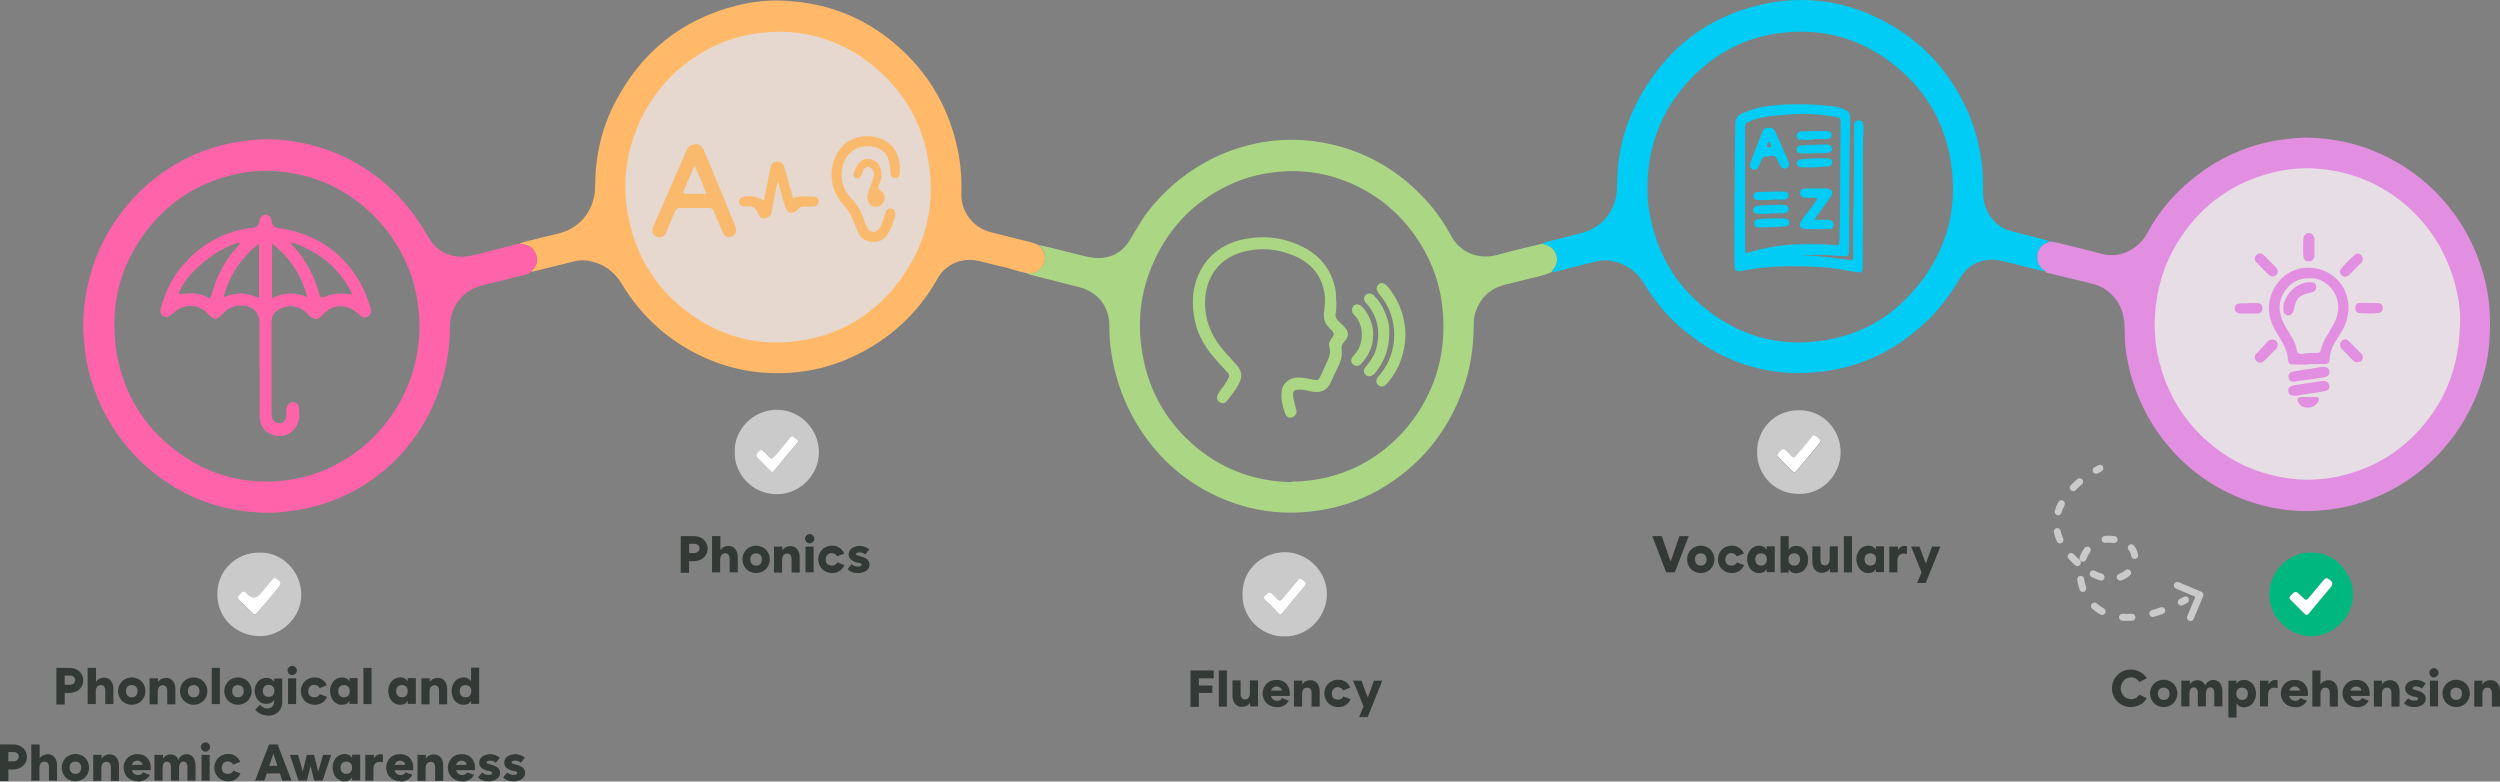 <svg viewBox="0 0 1077.9 336.97" xmlns="http://www.w3.org/2000/svg" id="Capa_2">
  <rect x="0" y="0" width="1077.9" height="336.97" fill="#808080" stroke="none"/>
  <defs>
    <style>
      .cls-1, .cls-2 {
        fill: #cacaca;
      }

      .cls-3 {
        fill: #e38fe1;
      }

      .cls-4 {
        fill: #ff64aa;
      }

      .cls-5 {
        fill: #00b87f;
      }

      .cls-6 {
        fill: #fff;
      }

      .cls-7 {
        fill: #5cccf5;
      }

      .cls-8 {
        fill: #faba6d;
      }

      .cls-2 {
        fill-rule: evenodd;
      }

      .cls-9 {
        fill: #ffb968;
      }

      .cls-10 {
        fill: #abd785;
      }

      .cls-11 {
        fill: #00ccf5;
      }

      .cls-12 {
        fill: #333935;
      }

      .cls-13 {
        fill: #fff4fd;
      }

      .cls-13, .cls-14 {
        isolation: isolate;
        opacity: .8;
      }

      .cls-14 {
        fill: #ffede2;
      }
    </style>
  </defs>
  <g data-name="Capa_1" id="Capa_1-2">
    <g>
      <circle r="70.5" cy="138.48" cx="994.05" class="cls-13"></circle>
      <g>
        <circle r="76.9" cy="80.47" cx="335.8" class="cls-14"></circle>
        <path d="M442.9,117.77c-3.7-.5-7.2-2.1-10.8-2.8-3.3-.7-6.4-1.6-9.7-2.4-5.2-1.2-10.1-.4-14.4,3-1.7,1.3-2.9,3-3.9,4.8-8.6,15.1-20.8,26.2-36.6,33.5-8.8,4.1-18.1,6.4-27.9,6.9-14.1.8-27.5-2.1-40-8.6-13.2-6.9-23.7-16.8-31.4-29.6-3.7-6.1-8.9-9.5-15.9-10.3-2-.2-4,.2-5.9.7-5.8,1.4-11.6,2.9-17.4,4.3.3-.4.5-.8.9-1.2,1.9-2.1,2.1-4.5,1-6.9-1.3-2.9-3.8-3.9-6.9-4,1.3-.9,2.8-1,4.2-1.4,4.2-1.1,8.4-2.1,12.6-3.1,10.5-2.5,15.8-11.6,15.8-20.2,0-12.8,2.7-25,8.6-36.3,11.2-21.6,28.5-35.6,52.1-41.7,7.1-1.8,14.4-2.6,21.8-2.1,17.7,1,33.4,7.1,46.9,18.6,14.9,12.7,23.9,28.8,27.4,48,1,5.6,1.3,11.2,1.1,16.9,0,3.7,1.1,7,3.3,10,2.4,3.3,5.7,5.3,9.6,6.3,5.5,1.4,11,2.8,16.4,4.1,1.5.4,2.9.8,4.2,1.5.4.4.7.9,1.1,1.3,2.1,2.5,1.9,6.1-.2,8.6-1.7,1.9-3.7,2.3-6,2.2v-.1ZM336.9,13.67c-3.8.1-6.4.2-9,.5-9.9,1.2-19.1,4.4-27.5,9.9-10.6,6.9-18.6,16-24.1,27.4-6.2,13-8.1,26.7-5.6,40.8,2.9,16.4,10.8,30.2,23.8,40.7,15.5,12.5,33.3,17.1,52.9,13.5,15.6-2.9,28.6-10.7,38.6-23.1,12.9-16,17.7-34.3,14.2-54.5-2.8-16.5-10.9-30-23.9-40.6-11.9-9.7-25.5-14.4-39.5-14.6h.1Z" class="cls-9"></path>
        <path d="M442.9,117.77c2.3.1,4.4-.3,6-2.2,2.1-2.4,2.3-6.1.2-8.6-.4-.4-.7-.9-1.1-1.3,5.9,1.2,11.8,2.9,17.7,4.3,2.8.7,5.6,1.4,8.6,1.3,5.5-.3,9.7-2.8,12.6-7.4,2.6-4.2,5-8.7,8-12.6,6.6-8.5,14.6-15.5,23.9-20.8,8-4.6,16.6-7.6,25.7-9.2,11.6-1.9,23-1.1,34.3,2.2,14.2,4.2,26.1,12,36,22.8,4.3,4.7,7.9,9.9,10.9,15.5,3.6,6.7,11.4,10.4,19.6,8.2,6.5-1.8,13.1-3.3,19.6-4.9.7.2,1.5.3,2.2.6,4,1.5,5.5,6.3,3.1,9.9-.4.5-.8,1-1.2,1.6h0c-.1.1-.3.2-.4.3-3.5,1.6-7.3,2.1-11,3.1-2.8.8-5.7,1.4-8.5,2.1-7,1.8-11.4,6.2-13.3,13.2-.4,1.7-.4,3.3-.4,5-.1,9.3-1.5,18.4-4.7,27.2-6.8,18.7-18.8,33.2-36.1,43.1-8.5,4.8-17.6,7.8-27.3,9.1-15.9,2.2-31-.4-45.3-7.6-14.7-7.5-25.9-18.8-33.8-33.3-4.8-8.9-7.8-18.4-9.2-28.3-.5-3.5-.7-7.1-.7-10.7,0-8.3-5.1-14.6-13.1-16.6-6.7-1.7-13.4-3.4-20.1-5.1-.8-.2-1.6-.3-2.3-.8l.1-.1ZM556.8,207.67c3.8,0,7.5-.4,11.2-1,13.3-2.3,24.7-8.3,34.3-17.7,6.3-6.2,11.2-13.4,14.7-21.5,4.8-11.2,6.2-22.9,4.9-34.9-1-9.6-4.1-18.7-9.2-27-6.4-10.5-14.9-18.7-25.8-24.4-11.5-6-23.7-8.4-36.7-7-6.2.7-12.2,2.1-17.8,4.5-16,6.8-27.7,18.2-34.9,34.1-5.9,13-7.4,26.6-4.8,40.5,2.9,16,10.7,29.3,23.2,39.7,11.9,9.8,25.6,14.6,40.9,14.9v-.2Z" class="cls-10"></path>
        <path d="M669,117.27c.4-.5.9-1,1.2-1.6,2.4-3.6.9-8.4-3.1-9.9-.7-.3-1.4-.4-2.2-.6.7-.7,1.7-.7,2.5-1,4.8-1.2,9.7-2.4,14.5-3.7,7.9-2.2,12.9-7.3,14.8-15.3.6-2.6.5-5.3.6-8,.3-11.2,2.9-22,8-32,11.6-23,29.8-37.9,55.1-43.4,19.1-4.1,37.4-1,54.4,8.7,14.3,8.2,25,19.8,32.2,34.6,4,8,6.4,16.6,7.5,25.5.5,4.1.4,8.1.5,12.2,0,5.2,1.7,9.8,5.7,13.4,1.9,1.7,4,2.9,6.5,3.5,5.1,1.3,10.1,2.6,15.2,3.9.4.1.8.2,1.1.5-.3.2-.5.4-.8.5-5,1.5-5.9,9-1.5,11.7.3.2.6.6.9.8-5.3-1-10.5-2.6-15.7-3.8-2.6-.6-5.1-1.4-7.8-1.3-5.9.2-10.4,2.8-13.4,7.8-4.2,7.1-9.1,13.8-15.2,19.4-11.9,11.1-25.8,18.3-41.9,20.7-23.2,3.5-44-2.5-62.1-17.5-6.9-5.7-12.5-12.4-17.1-20-3.6-6.1-9-9.4-16-10.1-1.9-.2-3.8.2-5.7.7-5.2,1.3-10.3,2.6-15.5,3.9-.9.2-1.8.5-2.7.4h0ZM710.4,80.67c-.2,3.5.1,7,.7,10.5,3,17.4,11.1,31.8,25.1,42.6,16.3,12.6,34.7,16.6,54.9,12.1,13.4-3,24.7-9.9,33.7-20.2,14-15.9,19.5-34.5,16.4-55.3-2.4-16.4-10-30.2-22.8-41-15-12.7-32.4-17.7-51.8-15-13.2,1.8-24.8,7.5-34.6,16.6-14.4,13.4-21.5,30.1-21.7,49.8l.1-.1Z" class="cls-11"></path>
        <path d="M223.9,105.17c3,0,5.6,1.1,6.9,4,1.1,2.5.9,4.8-1,6.9-.3.4-.6.8-.9,1.2-1.5,1.2-3.4,1.4-5.1,1.8-5.4,1.4-10.8,2.7-16.2,4.1-8,2-13.5,9-13.6,17.3,0,6.2-.6,12.3-2,18.3-2.5,11.4-7.2,21.8-14.2,31.1-7.1,9.5-15.9,17-26.4,22.4-7.8,4-16.1,6.7-24.8,7.9-4.3.6-8.6,1.1-12.9.9-17.6-.6-33.4-6.1-47.2-17.1-10.1-8-17.8-17.9-23.2-29.6-3.2-7.1-5.5-14.4-6.5-22.2-.6-4.5-1-9.1-.9-13.7.6-16.8,5.7-32.2,15.7-45.8,8-10.9,18.2-19.4,30.5-25.2,6.9-3.2,14.1-5.4,21.7-6.5,4.5-.6,9.1-1.1,13.7-.9,16.6.8,31.6,6,44.9,16.1,9.2,7,16.4,15.8,22.1,25.8,4.1,7.3,11.3,10.1,19.4,8.1,6.7-1.6,13.4-3.4,20.1-5.1l-.1.2ZM49.4,141.07c0,3.8.2,7.9,1,12,3.2,16.8,11.5,30.6,25.1,41,13.6,10.5,29.1,14.9,46.3,13.2,7.5-.8,14.5-2.7,21.2-6,12-5.8,21.4-14.5,28.3-26,6.4-10.6,9.4-22.1,9.6-34.4,0-3.7-.4-7.3-.9-10.9-1.1-7.6-3.5-14.7-7.2-21.4-4.4-8.1-10.2-15-17.4-20.7-10.7-8.6-23-13.1-36.7-14.1-5.2-.4-10.5,0-15.6,1-18,3.6-32.2,13.1-42.5,28.3-7.6,11.3-11.5,23.9-11.3,38h.1Z" class="cls-4"></path>
        <path d="M882.1,117.17c-.3-.3-.6-.6-.9-.8-4.4-2.7-3.5-10.3,1.5-11.7.3,0,.6-.3.8-.5,1.7,0,3.3.4,4.9.8,5.8,1.5,11.6,2.8,17.4,4.4,8.9,2.5,16.7-2.6,20.1-9,4.6-8.7,10.9-16.1,18.4-22.4,4.3-3.6,8.9-6.8,13.8-9.4,8-4.2,16.5-7.1,25.5-8.3,4.1-.5,8.2-1.1,12.4-.9,10.7.4,21.1,2.6,30.9,7.2,9.7,4.5,18.2,10.6,25.5,18.6,10,10.9,16.4,23.7,19.6,38.2,1.7,8,1.9,16,1.3,24.1-.6,8.9-3,17.5-6.7,25.7-4.5,9.9-10.6,18.6-18.6,26-10.4,9.7-22.6,16.1-36.4,19.3-4,.9-8,1.4-12.1,1.7-10.9.8-21.4-.9-31.5-4.6-8.4-3.1-16.1-7.5-23-13.2-9.7-8.1-17.1-17.9-22.2-29.4-3.2-7.2-5.3-14.7-6.3-22.5-.4-3.3-.4-6.6-.5-10-.2-6.7-2.9-12.2-8.7-16-1.6-1-3.3-1.6-5.1-2.1-6.7-1.6-13.4-3.3-20.1-4.9v-.3ZM1060.7,137.37c.1-3-.6-8.4-1.9-13.8-3.6-14-10.7-25.9-21.7-35.3-10.8-9.2-23.3-14.3-37.4-15.5-6.7-.6-13.5,0-20.1,1.7-16.5,4.2-29.6,13.3-39.1,27.5-6.1,9-9.8,19-11,29.9-.9,8-.6,16,1.4,23.8,3.5,13.8,10.4,25.6,21.3,35,11.1,9.6,24,14.8,38.5,16,5.5.4,11,0,16.4-1,15.6-3.2,28.5-10.9,38.5-23.2,10-12.3,15-26.5,15.1-44.9v-.2Z" class="cls-3"></path>
        <path d="M554,274.37c-8.1.4-18.3-6.1-18.3-18.1s9.9-18.2,18.3-18.2c9.2,0,18.1,7.7,18.1,18.1,0,9.8-8.3,18.5-18.2,18.2h.1ZM563.1,251.67c-.4-1.1-1.3-1.6-2.1-2.1s-1.1.3-1.6.8c-.4.4-.8.9-1.1,1.3-1.8,2.2-3.6,4.3-5.4,6.5-.8.9-1.4,1-2.2.1-.8-.8-1.7-1.6-2.5-2.5-.6-.6-1.1-.7-1.7,0-.3.4-.7.7-1.1,1-.7.6-.7,1.1,0,1.8,2,1.9,3.9,3.9,5.8,5.8.6.6,1,.7,1.6,0,3.2-3.9,6.5-7.8,9.7-11.7.3-.3.4-.7.6-1h0Z" class="cls-1"></path>
        <path d="M316.8,194.77c-.4-9,7.6-18.2,18.3-18.1,10.3.1,18.1,8.8,18,18.5-.1,9.3-7.9,18-18.3,17.9-10.6,0-18.5-9.1-18-18.4v.1ZM332.8,197.77c-1.2-.7-1.9-1.7-2.8-2.6-1.7-1.7-1.8-1.7-3.4.2-.6.7-.8,1.2,0,1.9,2,1.9,3.9,3.9,5.8,5.8.5.5,1,.5,1.4,0,.9-1.1,1.8-2.2,2.7-3.3,2.4-2.9,4.8-5.8,7.2-8.6.6-.7.7-1.3-.1-1.8-.3-.2-.6-.4-.8-.6-.9-1-1.5-1-2.3.2-.8,1.2-1.7,2.2-2.7,3.3-1.7,1.8-3,4-4.9,5.5h-.1Z" class="cls-1"></path>
        <path d="M757.6,194.77c-.2-8.2,6.3-18,18.2-17.9,10.6,0,17.9,8.8,17.8,18.3-.1,9-7.2,17.8-17.8,17.8-12,0-18.5-9.8-18.2-18.2ZM784.9,190.17c0-.1-.1-.4-.3-.5-.8-.6-1.5-1.5-2.4-1.7s-1.1,1-1.7,1.5c-.6.6-1.1,1.3-1.6,1.9-1.6,1.8-3.2,3.6-4.7,5.5-.6.8-1.2.7-1.8,0-.8-.9-1.6-1.7-2.5-2.5-.3-.3-.7-.7-1.1-.5-1,.5-1.8,1.3-2.3,2.2-.4.8.4,1.4.9,1.9,1.5,1.5,3,3.1,4.6,4.6s1.7,1.6,3.1,0c3.1-3.7,6.1-7.4,9.2-11.1.3-.3.6-.6.6-1.1v-.2Z" class="cls-1"></path>
        <path d="M112.1,238.27c9.4-.3,17.9,8.1,17.8,18.3,0,9.6-8.6,17.9-18.2,17.7-9.4-.2-18-7.2-18-18.2,0-10.2,8.3-18,18.3-17.8h.1ZM121,251.77c0-1.4-1.2-1.6-1.9-2.2-.7-.6-1.2-.1-1.7.4-1.8,2.1-3.5,4.2-5.3,6.3-2.4,2.8-2.5,2.8-5.1.3-1.8-1.7-2.1-1.7-3.8,0-.8.9-.8,1.5,0,2.3,1.9,1.8,3.8,3.7,5.7,5.6.6.7,1.1.8,1.8,0,3.1-3.8,6.3-7.5,9.5-11.2.4-.4.6-1,.8-1.4v-.1Z" class="cls-1"></path>
        <path d="M996.5,238.27c9.2-.5,18.1,8,18,18.1,0,10-8.8,18.1-18.2,17.9-9.6-.1-18-8.4-17.9-18.3.1-9.4,8.2-18,18-17.7h.1ZM1005.6,251.57c-.1-1-1-1.5-1.8-2-.9-.6-1.4,0-1.9.5-2.1,2.5-4.2,4.9-6.2,7.4-1.3,1.6-1.4,1.6-2.9.1-.7-.6-1.3-1.3-2-1.9-.6-.6-1.3-.7-2,0-.4.4-.8.8-1.2,1.2-.6.6-.6,1.1,0,1.7l6,6c.7.7,1.2.7,1.8,0,3.2-3.8,6.4-7.6,9.6-11.5.3-.4.6-.8.6-1.5Z" class="cls-5"></path>
        <path d="M668.6,117.57c.1-.1.3-.2.4-.3,0,.2-.2.3-.4.3Z" class="cls-7"></path>
        <path d="M563.1,251.67c-.2.3-.3.7-.6,1-3.2,3.9-6.5,7.8-9.7,11.7-.6.7-1,.7-1.6,0-1.9-2-3.8-3.9-5.8-5.8-.7-.7-.7-1.2,0-1.8.4-.3.7-.7,1.1-1,.6-.6,1.1-.5,1.7,0,.8.8,1.7,1.6,2.5,2.5s1.5.8,2.2-.1c1.8-2.2,3.6-4.4,5.4-6.5.4-.4.7-.9,1.1-1.3.4-.4.7-1.3,1.6-.8.8.5,1.7,1,2.1,2.1h0Z" class="cls-6"></path>
        <path d="M332.8,197.77c2-1.6,3.3-3.7,4.9-5.5,1-1,1.9-2.1,2.7-3.3.8-1.2,1.5-1.1,2.3-.2.2.2.5.4.8.6.8.5.8,1.1.1,1.8-2.4,2.8-4.8,5.7-7.2,8.6-.9,1.1-1.8,2.2-2.7,3.3-.5.6-.9.6-1.4,0-1.9-1.9-3.9-3.9-5.8-5.8-.7-.7-.5-1.2,0-1.9,1.6-1.8,1.7-1.9,3.4-.2.9.9,1.6,1.9,2.8,2.6h.1Z" class="cls-6"></path>
        <path d="M784.9,190.17c0,.5-.4.8-.6,1.1-3.1,3.7-6.1,7.4-9.2,11.1-1.4,1.7-1.5,1.6-3.1,0-1.5-1.5-3.1-3-4.6-4.6-.5-.5-1.3-1-.9-1.9.5-1,1.3-1.8,2.3-2.2.4-.2.8.2,1.1.5.8.8,1.7,1.6,2.5,2.5.6.7,1.2.8,1.8,0,1.5-1.8,3.1-3.6,4.7-5.5.5-.6,1-1.3,1.6-1.9.6-.5.9-1.8,1.7-1.5.9.2,1.6,1.1,2.4,1.7.2.1.2.4.3.5v.2Z" class="cls-6"></path>
        <path d="M121,251.77c-.2.4-.5,1-.8,1.4-3.1,3.8-6.3,7.5-9.5,11.2-.7.8-1.1.7-1.8,0-1.9-1.9-3.7-3.8-5.7-5.6-.8-.8-.9-1.4,0-2.3,1.7-1.8,2-1.8,3.8,0q2.6,2.6,5.1-.3c1.8-2.1,3.5-4.2,5.3-6.3.4-.5,1-1,1.7-.4s1.9.9,1.9,2.2v.1Z" class="cls-6"></path>
        <path d="M1005.6,251.57c0,.7-.3,1.1-.6,1.5-3.2,3.8-6.4,7.6-9.6,11.5-.6.8-1.2.7-1.8,0l-6-6c-.6-.6-.6-1.1,0-1.7.4-.4.8-.8,1.2-1.2.7-.6,1.3-.6,2,0,.6.6,1.3,1.3,2,1.9,1.5,1.4,1.6,1.4,2.9-.1,2.1-2.5,4.2-5,6.2-7.4.5-.6,1-1.1,1.9-.5.8.5,1.7,1,1.8,2Z" class="cls-6"></path>
        <path d="M299.5,62.07c2.2,0,3.4,1.1,4.1,2.9,2.3,5.5,4.6,11.1,6.9,16.6,1.9,4.6,3.8,9.2,5.7,13.9.3.8.6,1.5.9,2.3.7,2,.1,3.5-1.5,4.2-1.7.7-3.2.1-4-1.8-1.2-2.6-2.3-5.4-3.4-8,0-.2-.2-.5-.2-.7-.4-1.3-1.1-1.8-2.6-1.8h-11.7c-1.5,0-2.3.5-2.8,1.9-1.2,2.9-2.4,5.7-3.6,8.5-.4,1.1-1.1,1.9-2.2,2.2-1.1.3-2.1,0-3-.8-.9-1-1.1-2.1-.7-3.2.5-1.4,1.2-2.8,1.8-4.1,4.1-9.5,8.3-18.9,12.4-28.4.8-1.9,1.8-3.6,4.1-3.5l-.2-.2ZM304.5,83.57c-1.5-4.2-3.1-7.9-5-12.2-1.7,4-3.2,7.4-4.7,10.8-.4,1,0,1.4,1,1.4h8.7Z" class="cls-8"></path>
        <path d="M373.5,58.67c8.3,0,13.8,4.7,14.5,12.8v3.2c-.1,1.3-1,2.1-2.1,2.1s-2-.8-2-2.1c0-1.5-.2-3-.5-4.5-.8-4.4-3.7-6.7-8.2-7-10.8-.9-14.2,10.2-11.4,17.3.7,1.8,1.6,3.5,3,4.8,2.8,2.7,4.5,5.9,5.7,9.5.4,1.1.8,2.2,1.3,3.2,1.3,2.6,3.8,2.7,5.5.3,1.1-1.6,1.5-3.5,2.1-5.3.2-.6.3-1.3.6-1.9.5-.9,1.3-1.4,2.3-1.2,1,.2,1.5,1,1.7,2,.2.9-.2,1.8-.5,2.7-.7,2.8-1.9,5.3-3.7,7.6-2.5,3.3-9.4,2.6-11.3-.9-.9-1.8-1.6-3.6-2.3-5.5-1.1-2.9-2.6-5.5-4.8-7.8-6.6-7.1-6.4-18.6,0-25.1,3.1-3.1,6.9-4.1,9.9-4.1l.2-.1Z" class="cls-8"></path>
        <path d="M342,85.47c2.8-1.3,5.8-.7,8.8-.7,1.4,0,2.2.9,2.2,2,0,1.2-.8,2.2-2.2,2.3-1.4.1-2.8,0-4.2,0-1.1,0-1.8.2-2.5,1.2-2,2.4-4.7,1.9-5.6-1.2-.9-2.8-1.6-5.6-2.4-8.4-.2-.7-.4-1.4-.7-2.5-1,2.9-1.1,5.5-1.7,8.1-.4,1.7-.7,3.4-1,5.1-.2,1.6-1.2,2.3-2.6,2.7-1.2.3-2.7-.3-3.2-1.9-.9-2.7-2.6-3.6-5.3-3.1h-1c-1.2-.3-2.1-1.2-1.9-2.3.1-1.1.9-1.7,2-2,2.7-.6,6.2,0,8.7,1.8.6-3.2,1.2-6.2,1.8-9.3.3-1.7.6-3.4,1-5.1s1.5-2.5,2.9-2.5c1.5,0,2.6.8,3.1,2.4,1.2,4.2,2.3,8.3,3.5,12.5,0,.3,0,.7.5.9h-.2Z" class="cls-8"></path>
        <path d="M380.1,75.37c0,1.5-.4,2.8-1,4.1-.5,1.2-.6,2.1.7,2.9,1.4.8,1.9,2.3,1.5,3.9-.5,1.8-2.1,3-3.9,2.9-1.7,0-3.2-1.6-3.4-3.4-.2-1.1.2-2.1.5-3.2.7-2.1,1.5-4.2,2.2-6.4.4-1,.2-2-.4-2.9-1-1.7-3-1.7-4,0-.4.8-.7,1.7-1.1,2.5s-1,1.4-2,1.1c-1-.4-1.5-1.1-1.1-2.2.3-.9.6-1.9,1.1-2.8,1.2-2.4,3.3-3.6,5.4-3.3,2.9.4,4.5,1.8,5.2,4.6.2.6.2,1.3.2,2l.1.2Z" class="cls-8"></path>
        <path d="M576.2,130.27c0,1.6,0,3.3-.3,4.9-.3,1.3.2,2.3,1,3.1.9.9,1.8,1.7,2.7,2.6,2,2.1,2.1,4.1.2,6.2-1.2,1.3-1.6,2.4-1.3,4.2.3,2.2-.5,4.4-1.4,6.5-1.1,2.4-2.3,4.8-3.4,7.2-1.3,3.2-4.3,4.6-7.8,3.9-1.7-.3-3.4-.8-5.2-.9-2.8,0-3.5.5-3.1,3.4.3,1.8.8,3.6,1.3,5.3.3,1,.1,1.8-.6,2.5-1.3,1.4-3.4,1.2-4.1-.6-1.1-3.1-2-6.4-1.6-9.8.4-3.7,3.7-6.2,7.6-6,2,.1,4,.5,5.9.9,2.2.4,2.4.3,3.3-1.6,1-2.3,2.1-4.5,3.1-6.8.8-1.8,1.3-3.6.7-5.6-.5-1.6.2-2.9,1.2-4.1q1.3-1.6-.2-3.1c-1.5-1.5-3-2.9-3.3-5.2-.1-1-.2-1.9,0-2.9.4-3,.6-6,0-8.9-1.5-7.4-6.1-12.3-12.9-15.2-7.1-3-14.5-3.7-22-1.7-10.1,2.7-15.9,10.4-16.4,20.7-.4,8.9,2.9,16.2,8.7,22.7,1.5,1.7,3.1,3.4,4.7,5.2,2.5,2.8,2.8,5.1,1.1,8.4-1.3,2.6-3.2,4.8-5,7.2-.9,1.2-2.2,1.4-3.3.6s-1.4-2-.7-3.3c.4-.7.8-1.5,1.3-2.1,1.1-1.3,2-2.6,2.8-4.1,1.1-2,1.1-2.2-.5-3.9-1.6-1.8-3.3-3.5-4.9-5.4-4.1-4.7-7.3-10-8.6-16.2-1.6-7.6-1.2-15.1,2.6-22.1,4.2-7.6,10.9-11.7,19.3-13.3,8.8-1.6,17.2-.4,25.2,3.8,7.4,3.9,11.9,10,13.5,18.2.3,1.6.2,3.3.3,5l.1.3Z" class="cls-10"></path>
        <path d="M606,144.17c-.2,8.1-2.7,15-7.7,20.9-.3.3-.5.6-.9.9-1,.8-2,.9-3,.2-.9-.7-1.3-1.8-.7-2.9.3-.7.8-1.3,1.3-1.8,8.2-9.6,8.1-24.6.2-34-.4-.4-.7-.9-1-1.4-.9-1.3-.8-2.5.1-3.4,1-.9,2.2-.8,3.5.4,1.4,1.3,2.4,3,3.4,4.6,3.2,5.1,4.6,10.8,4.8,16.4v.1Z" class="cls-10"></path>
        <path d="M599,143.57c0,6.8-2.1,12.3-6,17.1-.2.2-.3.4-.5.6-1.2,1.1-2.6,1.3-3.6.4-1.1-.9-1.2-2.2,0-3.6,1.9-2.3,3.6-4.6,4.4-7.5,1.9-6.9,1-13.4-3.6-19.1-.3-.4-.7-.7-1-1.1-.9-1.3-.7-2.5.3-3.3.9-.8,2.5-.7,3.4.3,1.7,1.8,3.2,3.9,4.2,6.1,1.6,3.4,2.6,6.9,2.4,10v.1Z" class="cls-10"></path>
        <path d="M592,144.67c.1,4.7-2,8.8-5.2,12.3-.8.9-2.1,1-3.2.3-1.1-.7-1.3-1.9-.6-3.1.2-.4.5-.7.8-1,4.3-4.4,4.7-12.8,0-17.5-.2-.2-.5-.5-.6-.8-.5-1-.3-2.3.4-3,.9-.9,2.1-.9,3.2,0,1.2.9,2,2.2,2.8,3.5,1.6,2.8,2.5,5.8,2.5,9.2l-.1.1Z" class="cls-10"></path>
        <path d="M774,109.87c3.8.3,7.5.3,11.2.7,3.7.4,7.4.9,11.1,1.4.5,0,1,.2,1.5.2.7,0,1.1-.2,1.2-.9v-1.7c0-6.4,0-12.8.1-19.2.4-11.7.2-23.5.3-35.2v-1.7c.2-1,.9-1.6,1.9-1.6,1.1,0,1.8.4,2,1.5.1.6.2,1.2.2,1.7-.5,10-.2,20-.3,30,0,9.7,0,19.3-.1,29v1.5c-.1,1.7-.5,2.1-2.2,1.8-2-.2-3.9-.6-5.9-1-7.5-1.4-15-1.6-22.6-1.6-7.2,0-14.3.6-21.3,2-2.6.5-3.3,0-3.3-2.8,0-14.9,0-29.8.2-44.7,0-5.2.2-10.5.2-15.7,0-2.5,1.1-3.9,3.2-4.8,3.9-1.7,8-2.8,12.3-3.2,9.1-1,18.3-.8,27.4.4.4,0,.8,0,1.2.2,5.4,1.5,5.5,2.4,5.4,6.8-.4,18.2-.4,36.5-.5,54.7v1.2c0,1.1-.7,1.6-1.8,1.6-1.7-.1-3.3-.2-5-.3-5.6-.4-11.1-.3-16.6,0l.2-.3ZM752.7,109.07c.4,0,.6,0,.9-.1,8.6-2.7,17.4-3.8,26.3-3.7,3.7,0,7.5,0,11.2.4,1.9.2,1.9,0,2-1.9.1-5.7.3-11.3.3-17,0-11.2.1-22.3.2-33.5,0-2.4,0-2.5-2.3-2.9-3.8-.6-7.6-1.1-11.4-1.2-4.6-.2-9.2.2-13.7.6-3.8.3-7.6.8-11.2,2.3-2.5,1.1-2.6,1.1-2.6,3.8v50.5c0,.8-.1,1.7.3,2.6v.1Z" class="cls-11"></path>
        <path d="M111.9,158.77v-19.2c0-4.7-2.7-7.6-7.4-7.8-3.2-.2-5.9.9-8.1,3.2-3.2,3.3-4,3.3-7.1,0-3.2-3.4-8.7-4.1-12.8-1.4-.9.6-1.7,1.4-2.5,2-1.5,1.2-2.5,1.4-3.6.7-1.2-.7-1.5-2-1-3.7,1.7-6,4.3-11.6,8.1-16.5,7.6-9.7,17.5-15.7,29.7-17.7.6,0,1.2,0,1.7-.1,1.8-.2,2.8-1.2,3-3,.2-1.6,1.3-2.8,2.7-2.7,1.3,0,2.3,1.2,2.5,2.7q.3,2.7,3,3.1c11.7,1.6,21.6,6.5,29.4,15.3,5,5.6,8.2,12.1,10.3,19.2.5,1.6,0,2.7-1.1,3.5-1.3.8-2.2.7-3.6-.5-.7-.6-1.3-1.3-2.1-1.8-4.6-3.3-10.2-2.6-13.9,1.7-2,2.3-3.7,2.4-5.8.2-1.7-1.8-3.5-3.2-6-3.7-2.8-.6-5.3,0-7.6,1.5-1.7,1.1-2.6,2.7-2.6,4.8v39.7c0,.9.2,1.8.6,2.6.6,1.2,1.6,1.6,2.9,1.6s2-.7,2.5-1.7.4-2.1.4-3.2c0-1,0-2,.6-2.9s1.4-1.4,2.5-1.2c1.1.1,2,.7,2.2,1.8.5,3.9.6,7.7-2.8,10.6-2.6,2.3-5.6,2.8-8.8,1.5-3.3-1.3-5-3.8-5.2-7.3-.2-2.3,0-4.7,0-7v-14h0l-.1-.3ZM125.5,104.67c0-.2-.2-.2-.2,0h.2c0,.6.3.9.7,1.3,1.7,1.7,3.1,3.5,4.4,5.4,3.2,4.7,5.6,9.8,7,15.3q.6,2.2,2.6,1.3c2.1-1,4.2-1.4,6.5-1.4,1.6,0,3.3.1,4.9.5.2-.9-.3-1.4-.6-2-4.7-8.7-11.6-14.9-20.6-18.8-1.6-.7-3.1-1.6-4.9-1.6h0ZM103.6,104.97c-1.3-.5-2,0-2.8.3-6.3,2.4-11.7,6.2-16.5,10.9-2.8,2.7-5.2,5.6-6.8,9.2-.2.5-.6,1,0,1.6,4.1-.8,8.2-.8,12,1.3.9.5,1.4.2,1.6-.8,0-.4.2-.8.4-1.2,1.7-6.3,4.5-12,8.5-17.1,1.1-1.4,2.4-2.7,3.7-4.3l-.1.1ZM117.3,128.57c5-2.6,10-2.7,15.3-.4-2.7-9.5-7.4-17.1-15.3-23.1v23.5ZM96.4,128.17c5.4-2.3,10.3-2.1,15.3.4v-23.5c-7.8,6-12.7,13.5-15.3,23.1Z" class="cls-4"></path>
        <path d="M995.4,157.17h-6.2c-2.2,0-2.5-.3-2.7-2.4-.3-3.3-1.7-6-3.4-8.8-1.4-2.3-2.8-4.5-3.7-7-3.2-8.3.7-17.3,7.6-21.4,6.1-3.5,14.3-2.7,19.9,2.2,6.6,5.8,7.1,15.4,3.2,22.3-.8,1.4-1.7,2.9-2.6,4.3-1.8,2.7-2.9,5.5-3.1,8.8,0,1.4-.7,1.8-2.4,1.8h-6.7l.1.2ZM995.6,120.07c-6.6-.7-13,5.9-12.7,12.8.1,3.2,1.3,6,2.9,8.6,1.7,3.1,4,5.9,4.5,9.6.2,1.3,1.3,1.7,2.5,1.5,2.1-.4,4.1-.4,6.2-.4.9,0,1.4-.2,1.6-1.2.7-3,2.2-5.5,3.8-8.1,1.2-2.1,2.5-4.1,3.2-6.5,2.8-9.1-4.9-17.1-11.9-16.4l-.1.1Z" class="cls-3"></path>
        <path d="M989.5,170.67c-1.8,0-2.7-.7-2.9-2-.2-1.2.7-2.2,2.2-2.5,4.2-.7,8.3-1.3,12.5-1.9,1.6-.2,2.8.6,3,1.9.3,1.2-.4,2.2-2.1,2.5-3,.6-6,1-9.1,1.4-1.3.2-2.6.7-3.7.5l.1.1Z" class="cls-3"></path>
        <path d="M989.2,164.67c-1.3,0-2.3-.7-2.5-2-.2-1.2.5-2.2,2.1-2.5,3.2-.6,6.4-1,9.5-1.5,1.1-.2,2.1-.4,3.2-.5,1.7-.1,2.8.7,2.9,2.1,0,1.2-.7,2.1-2.3,2.4-3.3.5-6.5,1-9.8,1.4-1,.1-2,.3-3.1.5v.1Z" class="cls-3"></path>
        <path d="M997.9,106.47v3.7c-.1,1.7-1,2.5-2.5,2.5-1.4,0-2.2-.8-2.3-2.4-.1-2.4-.1-4.8,0-7.2,0-1.6,1.2-2.7,2.5-2.6,1.2,0,2.1,1.1,2.3,2.6.1,1.1,0,2.3,0,3.5h0v-.1Z" class="cls-3"></path>
        <path d="M982,148.77c0,.7-.2,1.2-.7,1.7-1.7,1.7-3.3,3.5-5.1,5.1-1.3,1.2-2.7,1-3.6-.3-.5-.8-.7-1.7,0-2.5,1.7-1.8,3.4-3.6,5.1-5.5.4-.4.9-.7,1.5-.8,1.6-.4,2.8.5,2.8,2.2v.1Z" class="cls-3"></path>
        <path d="M974.2,109.27c.9,0,1.3.3,1.8.7,1.8,1.8,3.6,3.5,5.3,5.3,1.1,1.1,1,2.4.1,3.3s-2.1.9-3.3-.2c-1.8-1.7-3.6-3.5-5.3-5.3-.6-.7-.9-1.6-.4-2.5.5-.8,1.1-1.2,1.8-1.3Z" class="cls-3"></path>
        <path d="M1016.6,156.27c-.8,0-1.4-.2-2-.8-1.6-1.7-3.3-3.3-4.9-5-1.1-1.2-1-2.9.2-3.7.8-.6,1.7-.7,2.5,0,1.9,1.9,3.9,3.9,5.8,5.8.6.6.8,1.4.4,2.3s-1,1.2-2,1.2v.2Z" class="cls-3"></path>
        <path d="M1016.4,109.27c1.1,0,1.6.6,2.1,1.4.6,1,.3,1.9-.5,2.7-1.7,1.7-3.4,3.4-5.1,5.1-.2.2-.4.4-.6.5-1,.5-1.9.5-2.7-.3-.8-.8-1-1.9-.3-2.7,1.9-2.3,4-4.4,6.3-6.3.2-.2.6-.2.8-.3v-.1Z" class="cls-3"></path>
        <path d="M969.5,130.67h3.7c1.5,0,2.2.8,2.3,2.1,0,1.4-.7,2.3-2.3,2.4-2.4,0-4.8.1-7.2,0-1.6,0-2.5-1-2.5-2.2,0-1.5.8-2.1,2.7-2.2h3.2l.1-.1Z" class="cls-3"></path>
        <path d="M1021.6,130.67h3.7c1.3,0,2.1.9,2.1,2s-.7,2.2-1.8,2.3c-2.8.3-5.6.2-8.4,0-1.1,0-1.8-1.2-1.7-2.4.1-1.1.7-1.9,1.9-2h4.2v.1Z" class="cls-3"></path>
        <path d="M995.6,171.17h3.2c.8,0,1.2.4,1,1.3-.4,1.5-2.1,3-3.8,3.2-2.5.3-4.2-.4-5.1-2.2-.7-1.4-.3-2.2,1.4-2.3h3.3Z" class="cls-3"></path>
        <path d="M125.5,104.67h-.2q0-.1.2,0h0Z" class="cls-4"></path>
        <path d="M782,94.77h5.2c.7,0,1.3,0,2,.2.9.4,1.5,1,1.4,2.1-.2,1-.7,1.7-1.8,1.7h-10.2c-2.5,0-3.2-1.5-1.9-3.6,1-1.6,2.3-3.1,3.4-4.6,1.1-1.6,2.5-3.1,3.4-4.9-.4-.7-1.1-.4-1.6-.4h-2.7c-2.2,0-3-.6-3-2.1,0-1.4.8-1.9,2.9-1.9h8.5c2.3.2,3.1,1.7,1.7,3.6-1.7,2.5-3.6,5-5.4,7.5-.5.7-.9,1.4-1.7,2.5l-.2-.1Z" class="cls-11"></path>
        <path d="M762.7,55.07c1.4,0,2.3.6,2.8,1.8,1.9,4.3,3.8,8.5,5.6,12.8.6,1.3.1,2.5-1,2.9-1,.4-1.9,0-2.6-1.3-.4-.7-.7-1.5-1.1-2.3-.9-1.8-1-1.9-3.1-1.7-.4,0-.8.2-1.2.2-1.8-.2-2.5.8-3,2.3-.2.6-.4,1.3-.7,1.9-.6,1.3-1.6,1.8-2.6,1.4-1.1-.4-1.6-1.5-1.1-2.9,1.4-3.7,2.8-7.4,4.3-11.2.3-.8.6-1.6.9-2.3.6-1.2,1.5-1.7,2.7-1.6h.1ZM763.8,63.17c-.3-.7-.3-1.5-1-2.1-.6.6-.9,1.3-.9,2.2.6.4,1.2.4,2-.1h-.1Z" class="cls-11"></path>
        <path d="M780.5,72.17h-3.5c-1.4,0-2.2-.7-2.3-1.8,0-.9.7-1.6,2-1.7,3.7-.4,7.4-.4,11.2-.4,1.5,0,2.3.9,2,2.1-.2,1.1-1.1,1.4-2.1,1.4-2.5,0-4.9.5-7.4.4h.1Z" class="cls-11"></path>
        <path d="M765,94.17h4.5c1.2,0,2,.9,2,1.8,0,1-.8,1.6-2,1.7-3.5.2-6.9.3-10.4.4h-1.2c-.9-.2-1.6-.7-1.6-1.7s.5-1.7,1.6-1.8c2.4-.3,4.8-.4,7.2-.4h-.1Z" class="cls-11"></path>
        <path d="M781.9,66.17h-5.2c-1.3,0-2-.7-2.1-1.7,0-.9.7-1.8,2-1.8,3.6-.2,7.3-.3,10.9-.4,1.5,0,2.4.8,2.4,1.9,0,1-.8,1.7-2.3,1.8-1.9.1-3.8,0-5.7,0v.2h0Z" class="cls-11"></path>
        <path d="M763,92.17h-5c-1.1,0-2-.4-2.1-1.6,0-1.2.6-1.8,2.1-1.9,3.4-.2,6.8-.3,10.2-.4h.2c1.8,0,2.7.7,2.8,1.8,0,1-.9,1.8-2.5,1.9-1.9.1-3.8,0-5.7,0v.2Z" class="cls-11"></path>
        <path d="M763.3,86.27h-5.2c-1.1,0-2-.3-2.1-1.6,0-1.2.6-1.9,2.1-1.9,3.7-.1,7.3-.2,11-.2,1.4,0,2.1.6,2,1.7,0,1.2-.9,1.8-2,1.8h-5.7v.2h-.1Z" class="cls-11"></path>
        <path d="M781.7,60.27h-5c-1.1,0-2-.2-2.1-1.6,0-1.1.7-1.9,2.1-2,3.7-.1,7.3-.2,11-.2,1.4,0,2,.6,2,1.7s-.6,1.7-1.9,1.8h-6v.2l-.1.1Z" class="cls-11"></path>
        <path d="M984.5,132.77c.1-5.6,5.9-11.2,11.4-11.1,1.9,0,2.6.5,2.7,1.9.1,1.5-.5,2.2-2.3,2.6-5,1-6.4,2.5-7.3,7.4-.3,1.4-1.3,2.5-2.4,2.4-1.5,0-2.2-1.1-2.1-3.3v.1Z" class="cls-3"></path>
        <g>
          <path d="M369.9,247.07c-.9,0-1.8-.1-2.5-.4-.8-.3-1.4-.7-2-1.3l1.8-2.1c.5.4.9.7,1.4.8.4.2.9.2,1.4.2s.9,0,1.1-.2.4-.4.4-.6-.1-.4-.3-.5c-.2-.1-.6-.3-1.2-.4h-.5c-1.2-.4-2.1-.8-2.7-1.4-.6-.6-.9-1.3-.9-2.1,0-.7.2-1.3.6-1.9.4-.6,1-1,1.7-1.3s1.5-.5,2.4-.5,1.5.1,2.2.4c.7.3,1.4.6,2,1.1l-1.7,2.2c-.4-.3-.8-.6-1.2-.7-.4-.2-.8-.2-1.3-.2s-.8,0-1.1.2c-.3.1-.4.3-.4.6,0,.2,0,.3.3.4.2.1.5.2.9.3l.6.2c1.4.3,2.4.8,3,1.3.6.6,1,1.3,1,2.2s-.2,1.4-.6,1.9c-.4.6-1,1-1.7,1.3s-1.6.5-2.5.5h-.2Z" class="cls-12"></path>
          <path d="M358.7,247.07c-1.1,0-2.1-.3-3-.8s-1.6-1.2-2.1-2.1c-.5-.9-.8-1.9-.8-3s.3-2.1.8-3,1.2-1.6,2.1-2.1,1.9-.8,3-.8,1.6.1,2.3.4c.7.3,1.3.7,1.8,1.2s.9,1.1,1.2,1.8l-3.1,1.2c-.2-.4-.5-.8-.9-1s-.9-.4-1.4-.4-1,.1-1.4.4c-.4.2-.7.6-.9,1-.2.4-.3.9-.3,1.4s.1,1,.3,1.4c.2.4.5.7,1,.9.4.2.9.3,1.4.3s1-.1,1.4-.4c.4-.2.7-.6.9-1l3.1,1.2c-.3.7-.7,1.3-1.2,1.8s-1.1.9-1.8,1.2c-.7.3-1.5.4-2.3.4h-.1Z" class="cls-12"></path>
          <path d="M347.3,235.67h3.5v11.1h-3.5v-11.1ZM349.1,234.27c-.4,0-.7,0-1-.3-.3-.2-.6-.4-.7-.7-.2-.3-.3-.6-.3-1s0-.7.3-1c.2-.3.4-.5.7-.7.3-.2.7-.3,1-.3s.7,0,1,.3c.3.2.5.4.7.7s.3.6.3,1,0,.7-.3,1c-.2.3-.4.5-.7.7-.3.2-.7.3-1,.3Z" class="cls-12"></path>
          <path d="M333.8,235.67h3.5v1.7h0c.3-.6.8-1.1,1.4-1.4.6-.3,1.3-.5,2.1-.5s1.5.2,2.1.6c.6.4,1.1,1,1.4,1.7s.5,1.6.5,2.6v6.5h-3.5v-5.9c0-.7-.2-1.3-.5-1.7s-.8-.6-1.4-.6-1.2.2-1.6.7-.6,1.2-.6,2.1v5.4h-3.5v-11.1l.1-.1Z" class="cls-12"></path>
          <path d="M326,247.07c-1.1,0-2.1-.3-3-.8s-1.6-1.2-2.1-2.1c-.5-.9-.8-1.9-.8-3s.3-2.1.8-3,1.2-1.6,2.1-2.1,1.9-.8,3-.8,2.1.3,3,.8,1.6,1.2,2.1,2.1c.5.9.8,1.9.8,3s-.3,2.1-.8,3-1.2,1.6-2.1,2.1-1.9.8-3,.8ZM326,243.87c.5,0,.9-.1,1.3-.3s.7-.5.9-1c.2-.4.3-.9.3-1.4s-.1-1-.3-1.4c-.2-.4-.5-.7-.9-.9s-.8-.3-1.3-.3-.9.1-1.3.3-.7.5-.9.9c-.2.4-.3.9-.3,1.4s.1,1,.3,1.4c.2.4.5.7.9,1,.4.2.8.3,1.3.3Z" class="cls-12"></path>
          <path d="M307.1,231.17h3.5v6.1h0c.3-.6.8-1.1,1.4-1.4.6-.3,1.3-.5,2.1-.5s1.5.2,2.1.6c.6.4,1.1,1,1.4,1.7s.5,1.6.5,2.6v6.5h-3.5v-5.9c0-.7-.2-1.3-.5-1.7s-.8-.6-1.4-.6-1.2.2-1.6.7-.6,1.2-.6,2.1v5.4h-3.5v-15.6h.1Z" class="cls-12"></path>
          <path d="M293.5,231.17h5.5c1.2,0,2.3.2,3.2.7.9.4,1.6,1.1,2.1,1.9.5.8.8,1.7.8,2.8s-.3,1.9-.8,2.8c-.5.8-1.2,1.4-2.1,1.9-.9.4-2,.7-3.2.7h-1.9v5h-3.6v-15.8ZM299.1,238.47c.8,0,1.3-.2,1.8-.5.4-.4.6-.8.7-1.5,0-.6-.2-1.1-.7-1.5-.4-.4-1-.5-1.8-.5h-2v4h2Z" class="cls-12"></path>
          <path d="M583.3,293.47h3.7l2.7,7.2h.1l2.6-7.2h3.6l-6.3,15.7h-3.7l1.9-4.6-4.5-11.1h-.1Z" class="cls-12"></path>
          <path d="M576.9,304.87c-1.1,0-2.1-.3-3-.8s-1.6-1.2-2.1-2.1c-.5-.9-.8-1.9-.8-3s.3-2.1.8-3,1.2-1.6,2.1-2.1c.9-.5,1.9-.8,3-.8s1.6.1,2.3.4c.7.3,1.3.7,1.8,1.2s.9,1.1,1.2,1.8l-3.1,1.2c-.2-.4-.5-.8-.9-1s-.9-.4-1.4-.4-1,.1-1.4.4c-.4.2-.7.6-.9,1s-.3.9-.3,1.4.1,1,.3,1.4.5.7,1,.9c.4.2.9.3,1.4.3s1-.1,1.4-.4c.4-.2.7-.6.9-1l3.1,1.2c-.3.7-.7,1.3-1.2,1.8s-1.1.9-1.8,1.2-1.5.4-2.3.4h-.1Z" class="cls-12"></path>
          <path d="M558,293.47h3.5v1.7h0c.3-.6.8-1.1,1.4-1.4.6-.3,1.3-.5,2.1-.5s1.5.2,2.1.6c.6.4,1.1,1,1.4,1.7.3.7.5,1.6.5,2.6v6.5h-3.5v-5.9c0-.7-.2-1.3-.5-1.7s-.8-.6-1.4-.6-1.2.2-1.6.7c-.4.5-.6,1.2-.6,2.1v5.4h-3.5v-11.1l.1-.1Z" class="cls-12"></path>
          <path d="M550.5,304.87c-1.2,0-2.3-.3-3.2-.8s-1.6-1.2-2.1-2.1c-.5-.9-.8-1.9-.8-3s.3-2.1.8-3,1.2-1.6,2.1-2.1c.9-.5,1.9-.7,3.1-.7s2.1.2,3,.7,1.5,1.2,2,2.1c.5.9.7,1.9.7,3v1.1h-8.1c.1.6.4,1.1.9,1.5s1.1.6,1.7.6.9-.1,1.3-.3c.4-.2.6-.5.8-.9l3,1.1c-.5.9-1.1,1.6-2,2.1s-1.9.8-3.1.8l-.1-.1ZM552.6,297.67c0-.5-.3-.9-.7-1.2s-.9-.5-1.5-.5-1.1.2-1.5.5-.7.7-.9,1.3h4.6v-.1Z" class="cls-12"></path>
          <path d="M542.5,304.57h-3.5v-1.7h0c-.3.6-.8,1.1-1.4,1.4-.6.3-1.3.5-2.1.5s-1.6-.2-2.2-.6c-.6-.4-1.1-1-1.4-1.7-.3-.7-.5-1.6-.5-2.6v-6.5h3.5v5.9c0,.7.2,1.3.5,1.7s.8.6,1.4.6,1.2-.2,1.5-.7c.4-.5.6-1.2.6-2.1v-5.4h3.5v11.1l.1.1Z" class="cls-12"></path>
          <path d="M525.5,289.07h3.5v15.6h-3.5v-15.6Z" class="cls-12"></path>
          <path d="M513.2,289.07h10.1v3.4h-6.4v3.1h5.8v3.2h-5.8v6h-3.6v-15.6l-.1-.1Z" class="cls-12"></path>
          <path d="M823.9,235.67h3.7l2.7,7.2h.1l2.6-7.2h3.6l-6.3,15.7h-3.7l1.9-4.6-4.5-11.1h-.1Z" class="cls-12"></path>
          <path d="M814.8,235.67h3.5v1.6h0c.3-.6.7-1,1.2-1.4.5-.3,1.1-.5,1.7-.5s.7,0,1,.2v3.3c-.5-.1-.9-.2-1.4-.2-.9,0-1.5.3-2,.8-.5.6-.7,1.4-.7,2.4v4.9h-3.5v-11.1h.2Z" class="cls-12"></path>
          <path d="M806.4,243.87c.5,0,.9-.1,1.3-.3.4-.2.7-.5.9-1,.2-.4.3-.9.3-1.4s-.1-1-.3-1.4-.5-.7-.9-.9-.8-.3-1.3-.3-.9.1-1.3.3c-.4.2-.7.5-.9.9s-.3.9-.3,1.4.1,1,.3,1.4.5.7.9,1c.4.2.8.3,1.3.3ZM808.8,246.77v-1.4h0c-.7,1.2-1.7,1.7-3.2,1.7s-1.9-.3-2.7-.8-1.4-1.2-1.8-2.1c-.4-.9-.7-1.9-.7-3s.2-2.1.7-3c.4-.9,1-1.6,1.8-2.1s1.7-.8,2.7-.8c1.4,0,2.5.6,3.2,1.7h0v-1.4h3.5v11.1h-3.5v.1Z" class="cls-12"></path>
          <path d="M795,231.17h3.5v15.6h-3.5v-15.6Z" class="cls-12"></path>
          <path d="M792.5,246.77h-3.5v-1.7h0c-.3.6-.8,1.1-1.4,1.4-.6.3-1.3.5-2.1.5s-1.5-.2-2.2-.6c-.6-.4-1.1-1-1.4-1.7-.3-.7-.5-1.6-.5-2.6v-6.5h3.5v5.9c0,.7.2,1.3.5,1.7s.8.6,1.4.6,1.2-.2,1.5-.7c.4-.5.6-1.2.6-2.1v-5.4h3.5v11.1l.1.1Z" class="cls-12"></path>
          <path d="M767.7,231.17h3.5v5.9h0c.7-1.2,1.7-1.7,3.2-1.7s1.9.3,2.7.8,1.4,1.2,1.8,2.1c.4.9.7,1.9.7,3s-.2,2.1-.7,3c-.4.9-1,1.6-1.8,2.1s-1.7.8-2.7.8c-1.5,0-2.5-.6-3.2-1.7h0v1.4h-3.5v-15.7ZM773.6,243.87c.5,0,.9-.1,1.3-.3.4-.2.7-.5.9-1,.2-.4.3-.9.3-1.4s-.1-1-.3-1.4-.5-.7-.9-.9-.8-.3-1.3-.3-.9.1-1.3.3c-.4.2-.7.5-.9.9s-.3.9-.3,1.4.1,1,.3,1.4.5.7.9,1c.4.2.8.3,1.3.3Z" class="cls-12"></path>
          <path d="M759.3,243.87c.5,0,.9-.1,1.3-.3.4-.2.7-.5.9-1,.2-.4.3-.9.3-1.4s-.1-1-.3-1.4-.5-.7-.9-.9-.8-.3-1.3-.3-.9.1-1.3.3c-.4.2-.7.5-.9.9s-.3.9-.3,1.4.1,1,.3,1.4.5.7.9,1c.4.2.8.3,1.3.3ZM761.7,246.77v-1.4h0c-.7,1.2-1.7,1.7-3.2,1.7s-1.9-.3-2.7-.8-1.4-1.2-1.8-2.1c-.4-.9-.7-1.9-.7-3s.2-2.1.7-3c.4-.9,1-1.6,1.8-2.1s1.7-.8,2.7-.8c1.4,0,2.5.6,3.2,1.7h0v-1.4h3.5v11.1h-3.5v.1Z" class="cls-12"></path>
          <path d="M746.6,247.07c-1.1,0-2.1-.3-3-.8s-1.6-1.2-2.1-2.1c-.5-.9-.8-1.9-.8-3s.3-2.1.8-3,1.2-1.6,2.1-2.1c.9-.5,1.9-.8,3-.8s1.6.1,2.3.4c.7.3,1.3.7,1.8,1.2s.9,1.1,1.2,1.8l-3.1,1.2c-.2-.4-.5-.8-.9-1s-.9-.4-1.4-.4-1,.1-1.4.4c-.4.2-.7.6-.9,1s-.3.9-.3,1.4.1,1,.3,1.4.5.7,1,.9c.4.2.9.3,1.4.3s1-.1,1.4-.4c.4-.2.7-.6.9-1l3.1,1.2c-.3.7-.7,1.3-1.2,1.8s-1.1.9-1.8,1.2-1.5.4-2.3.4h-.1Z" class="cls-12"></path>
          <path d="M733.3,247.07c-1.1,0-2.1-.3-3-.8s-1.6-1.2-2.1-2.1c-.5-.9-.8-1.9-.8-3s.3-2.1.8-3,1.2-1.6,2.1-2.1c.9-.5,1.9-.8,3-.8s2.1.3,3,.8,1.6,1.2,2.1,2.1c.5.9.8,1.9.8,3s-.3,2.1-.8,3-1.2,1.6-2.1,2.1c-.9.5-1.9.8-3,.8ZM733.3,243.87c.5,0,.9-.1,1.3-.3.4-.2.7-.5.9-1,.2-.4.3-.9.3-1.4s-.1-1-.3-1.4-.5-.7-.9-.9-.8-.3-1.3-.3-.9.1-1.3.3c-.4.2-.7.5-.9.9s-.3.9-.3,1.4.1,1,.3,1.4.5.7.9,1c.4.2.8.3,1.3.3Z" class="cls-12"></path>
          <path d="M712.5,231.17h4l3.7,10.7h.2l3.7-10.7h4l-6,15.6h-3.7l-6-15.6h.1Z" class="cls-12"></path>
          <path d="M1066.8,293.47h3.5v1.7h0c.3-.6.8-1.1,1.4-1.4.6-.3,1.3-.5,2.1-.5s1.6.2,2.2.6c.6.4,1.1,1,1.4,1.7s.5,1.6.5,2.6v6.5h-3.5v-5.9c0-.7-.2-1.3-.5-1.7s-.8-.6-1.4-.6-1.2.2-1.6.7-.6,1.2-.6,2.1v5.4h-3.5v-11.2Z" class="cls-12"></path>
          <path d="M1059,304.87c-1.1,0-2.1-.3-3-.8s-1.6-1.2-2.1-2.1c-.5-.9-.8-1.9-.8-3s.3-2.1.8-3,1.2-1.6,2.1-2.1,1.9-.8,3-.8,2.1.3,3,.8,1.6,1.2,2.1,2.1c.5.9.8,1.9.8,3s-.3,2.1-.8,3-1.2,1.6-2.1,2.1-1.9.8-3,.8ZM1059,301.77c.5,0,.9-.1,1.3-.3s.7-.5.9-1c.2-.4.3-.9.3-1.4s-.1-1-.3-1.4c-.2-.4-.5-.7-.9-.9s-.8-.3-1.3-.3-1,.1-1.3.3c-.4.2-.7.5-.9.9-.2.4-.3.9-.3,1.4s.1,1,.3,1.4c.2.4.5.7.9,1,.4.2.8.3,1.3.3Z" class="cls-12"></path>
          <path d="M1047.7,293.47h3.5v11.1h-3.5v-11.1ZM1049.4,292.07c-.4,0-.7,0-1-.3-.3-.2-.5-.4-.7-.7s-.2-.6-.2-1,0-.7.2-1,.4-.5.7-.7c.3-.2.7-.3,1-.3s.7,0,1,.3c.3.2.5.4.7.7s.3.6.3,1,0,.7-.3,1c-.2.3-.4.5-.7.7-.3.2-.7.3-1,.3Z" class="cls-12"></path>
          <path d="M1041,304.87c-.9,0-1.8-.1-2.5-.4-.8-.3-1.4-.7-2-1.3l1.8-2.1c.5.4.9.7,1.4.8.4.2.9.2,1.4.2s.9,0,1.1-.2c.3-.2.4-.4.4-.6s-.1-.4-.3-.5c-.2-.1-.6-.3-1.2-.4h-.5c-1.2-.4-2.1-.8-2.7-1.4-.6-.6-.9-1.3-.9-2.1,0-.7.2-1.3.6-1.9.4-.6,1-1,1.7-1.3s1.5-.5,2.4-.5,1.5.1,2.2.4c.7.3,1.4.6,2,1.1l-1.7,2.2c-.4-.3-.8-.6-1.2-.7-.4-.2-.8-.2-1.3-.2s-.8,0-1.1.2c-.2.1-.4.3-.4.6s0,.3.2.4c.2.1.5.2.9.3l.6.2c1.4.3,2.4.8,3,1.3.6.6,1,1.3,1,2.2s-.2,1.4-.6,1.9c-.4.6-1,1-1.7,1.3s-1.6.5-2.5.5h-.1Z" class="cls-12"></path>
          <path d="M1023.5,293.47h3.5v1.7h0c.3-.6.8-1.1,1.4-1.4.6-.3,1.3-.5,2.1-.5s1.6.2,2.2.6c.6.4,1.1,1,1.4,1.7s.5,1.6.5,2.6v6.5h-3.5v-5.9c0-.7-.2-1.3-.5-1.7s-.8-.6-1.4-.6c-.7,0-1.2.2-1.6.7s-.6,1.2-.6,2.1v5.4h-3.5v-11.2Z" class="cls-12"></path>
          <path d="M1016.1,304.87c-1.2,0-2.3-.3-3.2-.8-.9-.5-1.6-1.2-2.1-2.1-.5-.9-.8-1.9-.8-3s.2-2.1.8-3c.5-.9,1.2-1.6,2.1-2.1s1.9-.7,3.1-.7,2.1.2,3,.7,1.5,1.2,2,2.1c.5.9.7,1.9.7,3v1.1h-8.1c.1.6.4,1.1.9,1.5s1.1.6,1.7.6.9-.1,1.3-.3.6-.5.8-.9l3,1.1c-.5.9-1.1,1.6-2,2.1s-1.9.8-3.1.8l-.1-.1ZM1018.1,297.67c0-.5-.3-.9-.7-1.2-.4-.3-.9-.5-1.5-.5s-1.1.2-1.6.5c-.4.3-.7.7-.9,1.3h4.6l.1-.1Z" class="cls-12"></path>
          <path d="M997,289.07h3.5v6.1h0c.3-.6.8-1.1,1.4-1.4.6-.3,1.3-.5,2.1-.5s1.5.2,2.1.6c.6.4,1.1,1,1.4,1.7s.5,1.6.5,2.6v6.5h-3.5v-5.9c0-.7-.2-1.3-.5-1.7s-.8-.6-1.4-.6-1.2.2-1.5.7c-.4.5-.6,1.2-.6,2.1v5.4h-3.5v-15.6h0Z" class="cls-12"></path>
          <path d="M989.5,304.87c-1.2,0-2.3-.3-3.2-.8-.9-.5-1.6-1.2-2.1-2.1-.5-.9-.8-1.9-.8-3s.2-2.1.8-3c.5-.9,1.2-1.6,2.1-2.1s1.9-.7,3.1-.7,2.1.2,3,.7,1.5,1.2,2,2.1c.5.9.7,1.9.7,3v1.1h-8.1c.1.6.4,1.1.9,1.5s1.1.6,1.7.6.9-.1,1.3-.3.6-.5.8-.9l3,1.1c-.5.9-1.1,1.6-2,2.1s-1.9.8-3.1.8l-.1-.1ZM991.6,297.67c0-.5-.3-.9-.7-1.2-.4-.3-.9-.5-1.5-.5s-1.1.2-1.5.5-.7.7-.9,1.3h4.6v-.1Z" class="cls-12"></path>
          <path d="M974.6,293.47h3.5v1.6h0c.3-.6.7-1,1.2-1.4.5-.3,1.1-.5,1.7-.5s.7,0,1,.2v3.3c-.5-.1-.9-.2-1.4-.2-.9,0-1.5.3-2,.8-.5.6-.7,1.4-.7,2.4v4.9h-3.5v-11.1h.2Z" class="cls-12"></path>
          <path d="M960.8,293.47h3.5v1.4h0c.7-1.2,1.7-1.7,3.2-1.7s1.9.3,2.7.8c.8.5,1.4,1.2,1.8,2.1.4.9.7,1.9.7,3s-.2,2.1-.7,3c-.4.9-1,1.6-1.8,2.1s-1.7.8-2.7.8c-1.5,0-2.5-.6-3.2-1.7h0v6.1h-3.5v-15.9ZM966.7,301.77c.5,0,.9-.1,1.3-.3s.7-.5.9-1c.2-.4.3-.9.3-1.4s-.1-1-.3-1.4c-.2-.4-.5-.7-.9-.9s-.8-.3-1.3-.3-.9.1-1.3.3-.7.5-.9.9c-.2.4-.3.9-.3,1.4s.1,1,.3,1.4c.2.4.5.7.9,1,.4.2.8.3,1.3.3Z" class="cls-12"></path>
          <path d="M940.7,293.47h3.5v1.7h0c.3-.6.7-1.1,1.3-1.4.6-.3,1.2-.5,1.9-.5s1.5.2,2.1.6c.6.4,1,1,1.3,1.8h0c.3-.8.7-1.3,1.3-1.8.6-.4,1.4-.7,2.2-.7s1.5.2,2.1.6c.6.4,1,1,1.3,1.7s.5,1.6.5,2.6v6.5h-3.5v-5.9c0-.7-.2-1.3-.5-1.7s-.7-.6-1.3-.6-1,.2-1.3.7-.5,1.2-.5,2.2v5.3h-3.5v-5.9c0-.7-.2-1.3-.5-1.7s-.7-.6-1.2-.6c-.6,0-1,.2-1.4.7-.3.5-.5,1.2-.5,2.1v5.4h-3.5v-11.1h.2Z" class="cls-12"></path>
          <path d="M932.9,304.87c-1.1,0-2.1-.3-3-.8s-1.6-1.2-2.1-2.1c-.5-.9-.8-1.9-.8-3s.3-2.1.8-3,1.2-1.6,2.1-2.1,1.9-.8,3-.8,2.1.3,3,.8,1.6,1.2,2.1,2.1c.5.9.8,1.9.8,3s-.3,2.1-.8,3-1.2,1.6-2.1,2.1-1.9.8-3,.8ZM932.9,301.77c.5,0,.9-.1,1.3-.3s.7-.5.9-1c.2-.4.3-.9.3-1.4s-.1-1-.3-1.4c-.2-.4-.5-.7-.9-.9s-.8-.3-1.3-.3-.9.1-1.3.3-.7.5-.9.9c-.2.4-.3.9-.3,1.4s.1,1,.3,1.4c.2.4.5.7.9,1,.4.2.8.3,1.3.3Z" class="cls-12"></path>
          <path d="M918.7,304.87c-1.5,0-2.8-.4-4.1-1.1-1.2-.7-2.2-1.7-2.9-2.9s-1.1-2.6-1.1-4.1.4-2.9,1.1-4.1c.7-1.2,1.7-2.2,2.9-2.9s2.6-1.1,4.1-1.1,1.9.2,2.8.5c.9.3,1.7.8,2.4,1.3.7.6,1.3,1.2,1.7,2l-3.2,1.6c-.4-.6-.9-1.1-1.5-1.5s-1.3-.5-2.1-.5-1.6.2-2.2.6c-.7.4-1.2,1-1.6,1.7-.4.7-.6,1.5-.6,2.4s.2,1.7.6,2.4c.4.7.9,1.3,1.6,1.7.7.4,1.4.6,2.2.6s1.5-.2,2.1-.5c.6-.4,1.2-.9,1.5-1.5l3.2,1.6c-.5.8-1,1.5-1.7,2-.7.6-1.5,1-2.4,1.3s-1.8.5-2.8.5h0Z" class="cls-12"></path>
          <path d="M221.4,336.87c-.9,0-1.8-.1-2.5-.4-.8-.3-1.4-.7-2-1.3l1.8-2.1c.5.4.9.7,1.4.8.4.2.9.2,1.4.2s.9,0,1.1-.2c.3-.1.4-.4.4-.6s-.1-.4-.3-.5c-.2-.1-.6-.3-1.2-.4h-.5c-1.2-.4-2.1-.8-2.7-1.4s-.9-1.3-.9-2.1c0-.7.2-1.3.6-1.9s1-1,1.7-1.3,1.5-.5,2.4-.5,1.5.1,2.2.4,1.4.6,2,1.1l-1.7,2.2c-.4-.3-.8-.6-1.2-.7-.4-.2-.8-.2-1.3-.2s-.8,0-1.1.2c-.3.1-.4.3-.4.6,0,.2,0,.3.3.4.2.1.5.2.9.3l.6.2c1.4.3,2.4.8,3,1.3.6.6,1,1.3,1,2.2s-.2,1.4-.6,1.9c-.4.6-1,1-1.7,1.3s-1.6.5-2.5.5h-.2Z" class="cls-12"></path>
          <path d="M210.6,336.87c-.9,0-1.8-.1-2.5-.4-.8-.3-1.4-.7-2-1.3l1.8-2.1c.5.4.9.7,1.4.8.4.2.9.2,1.4.2s.9,0,1.1-.2c.3-.1.4-.4.4-.6s-.1-.4-.3-.5c-.2-.1-.6-.3-1.2-.4h-.5c-1.2-.4-2.1-.8-2.7-1.4s-.9-1.3-.9-2.1c0-.7.2-1.3.6-1.9s1-1,1.7-1.3,1.5-.5,2.4-.5,1.5.1,2.2.4,1.4.6,2,1.1l-1.7,2.2c-.4-.3-.8-.6-1.2-.7-.4-.2-.8-.2-1.3-.2s-.8,0-1.1.2c-.2.1-.4.3-.4.6,0,.2,0,.3.3.4.2.1.5.2.9.3l.6.2c1.4.3,2.4.8,3,1.3.6.6,1,1.3,1,2.2s-.2,1.4-.6,1.9c-.4.6-1,1-1.7,1.3s-1.6.5-2.5.5h-.2Z" class="cls-12"></path>
          <path d="M199.2,336.87c-1.2,0-2.3-.3-3.2-.8-.9-.5-1.6-1.2-2.1-2.1s-.8-1.9-.8-3,.3-2.1.8-3,1.2-1.6,2.1-2.1,1.9-.7,3.1-.7,2.1.2,3,.7,1.5,1.2,2,2.1.7,1.9.7,3v1.1h-8.1c.1.6.4,1.1.9,1.5s1.1.6,1.7.6.9-.1,1.3-.3c.4-.2.6-.5.8-.9l3,1.1c-.5.9-1.1,1.6-2,2.1s-1.9.8-3.1.8l-.1-.1ZM201.2,329.67c0-.5-.3-.9-.7-1.2-.4-.3-.9-.5-1.5-.5s-1.1.2-1.5.5-.7.7-.9,1.3h4.6v-.1Z" class="cls-12"></path>
          <path d="M180.1,325.47h3.5v1.7h0c.3-.6.8-1.1,1.4-1.4s1.3-.5,2.1-.5,1.5.2,2.1.6,1.1,1,1.4,1.7.5,1.6.5,2.6v6.5h-3.5v-5.9c0-.7-.2-1.3-.5-1.7-.3-.4-.8-.6-1.4-.6s-1.2.2-1.6.7-.6,1.2-.6,2.1v5.4h-3.5v-11.1l.1-.1Z" class="cls-12"></path>
          <path d="M172.6,336.87c-1.2,0-2.3-.3-3.2-.8-.9-.5-1.6-1.2-2.1-2.1s-.8-1.9-.8-3,.3-2.1.8-3,1.2-1.6,2.1-2.1,1.9-.7,3.1-.7,2.1.2,3,.7,1.5,1.2,2,2.1.7,1.9.7,3v1.1h-8.1c.1.6.4,1.1.9,1.5s1.1.6,1.7.6.9-.1,1.3-.3c.4-.2.6-.5.8-.9l3,1.1c-.5.9-1.1,1.6-2,2.1s-1.9.8-3.1.8l-.1-.1ZM174.7,329.67c0-.5-.3-.9-.7-1.2-.4-.3-.9-.5-1.5-.5s-1.1.2-1.5.5-.7.7-.9,1.3h4.6v-.1Z" class="cls-12"></path>
          <path d="M157.7,325.47h3.5v1.6h0c.3-.6.7-1,1.2-1.4.5-.3,1.1-.5,1.7-.5s.7,0,1,.2v3.3c-.5-.1-.9-.2-1.4-.2-.9,0-1.5.3-2,.8-.5.6-.7,1.4-.7,2.4v4.9h-3.5v-11.1h.2Z" class="cls-12"></path>
          <path d="M149.3,333.67c.5,0,.9-.1,1.3-.3s.7-.5.9-1c.2-.4.3-.9.3-1.4s-.1-1-.3-1.4-.5-.7-.9-.9c-.4-.2-.8-.3-1.3-.3s-.9.1-1.3.3-.7.5-.9.9-.3.9-.3,1.4.1,1,.3,1.4.5.7.9,1c.4.2.8.3,1.3.3ZM151.8,336.57v-1.4h0c-.7,1.2-1.7,1.7-3.2,1.7s-1.9-.3-2.7-.8-1.4-1.2-1.8-2.1c-.4-.9-.7-1.9-.7-3s.2-2.1.7-3c.4-.9,1-1.6,1.8-2.1s1.7-.8,2.7-.8c1.4,0,2.5.6,3.2,1.7h0v-1.4h3.5v11.1h-3.5v.1Z" class="cls-12"></path>
          <path d="M125,325.47h3.5l2,6.9h.1l1.7-6.9h3.1l1.7,6.9h.2l2-6.9h3.5l-3.7,11.1h-3.6l-1.6-6.3h0l-1.6,6.3h-3.6l-3.7-11.1Z" class="cls-12"></path>
          <path d="M120.7,333.47h-5.7l-1,3.1h-4l6-15.6h3.7l6,15.6h-4l-1-3.1ZM119.6,330.17l-1.7-5.1h-.1l-1.7,5.1h3.5Z" class="cls-12"></path>
          <path d="M98.3,336.87c-1.1,0-2.1-.3-3-.8s-1.6-1.2-2.1-2.1-.8-1.9-.8-3,.3-2.1.8-3,1.2-1.6,2.1-2.1c.9-.5,1.9-.8,3-.8s1.6.1,2.3.4,1.3.7,1.8,1.2.9,1.1,1.2,1.8l-3.1,1.2c-.2-.4-.5-.8-.9-1s-.9-.4-1.4-.4-1,.1-1.4.4c-.4.2-.7.6-.9,1s-.3.9-.3,1.4.1,1,.3,1.4.5.7,1,.9c.4.2.9.3,1.4.3s1-.1,1.4-.4c.4-.2.7-.6.9-1l3.1,1.2c-.3.7-.7,1.3-1.2,1.8s-1.1.9-1.8,1.2c-.7.3-1.5.4-2.3.4h-.1Z" class="cls-12"></path>
          <path d="M86.9,325.47h3.5v11.1h-3.5v-11.1ZM88.6,324.07c-.4,0-.7,0-1-.3-.3-.2-.6-.4-.7-.7-.2-.3-.3-.6-.3-1s0-.7.3-1c.2-.3.4-.5.7-.7s.7-.3,1-.3.7,0,1,.3c.3.2.5.4.7.7.2.3.3.6.3,1s0,.7-.3,1c-.2.3-.4.5-.7.7s-.7.3-1,.3Z" class="cls-12"></path>
          <path d="M66.8,325.47h3.5v1.7h0c.3-.6.7-1.1,1.3-1.4s1.2-.5,1.9-.5,1.5.2,2.1.6,1,1,1.3,1.8h0c.3-.8.7-1.3,1.3-1.8.6-.4,1.4-.7,2.2-.7s1.5.2,2.1.6,1,1,1.3,1.7.5,1.6.5,2.6v6.5h-3.5v-5.9c0-.7-.2-1.3-.5-1.7-.3-.4-.7-.6-1.3-.6s-1,.2-1.3.7-.5,1.2-.5,2.2v5.3h-3.5v-5.9c0-.7-.2-1.3-.5-1.7-.3-.4-.7-.6-1.2-.6-.6,0-1,.2-1.4.7-.3.5-.5,1.2-.5,2.1v5.4h-3.5v-11.1h.2Z" class="cls-12"></path>
          <path d="M59.4,336.87c-1.2,0-2.3-.3-3.2-.8s-1.6-1.2-2.1-2.1-.8-1.9-.8-3,.3-2.1.8-3,1.2-1.6,2.1-2.1c.9-.5,1.9-.7,3.1-.7s2.1.2,3,.7,1.5,1.2,2,2.1.7,1.9.7,3v1.1h-8.1c.1.6.4,1.1.9,1.5s1.1.6,1.7.6.9-.1,1.3-.3.6-.5.8-.9l3,1.1c-.5.9-1.1,1.6-2,2.1s-1.9.8-3.1.8l-.1-.1ZM61.4,329.67c0-.5-.3-.9-.7-1.2-.4-.3-.9-.5-1.5-.5s-1.1.2-1.5.5-.7.7-.9,1.3h4.6v-.1Z" class="cls-12"></path>
          <path d="M40.3,325.47h3.5v1.7h0c.3-.6.8-1.1,1.4-1.4.6-.3,1.3-.5,2.1-.5s1.5.2,2.1.6,1.1,1,1.4,1.7c.3.7.5,1.6.5,2.6v6.5h-3.5v-5.9c0-.7-.2-1.3-.5-1.7-.3-.4-.8-.6-1.4-.6s-1.2.2-1.6.7c-.4.5-.6,1.2-.6,2.1v5.4h-3.5v-11.1l.1-.1Z" class="cls-12"></path>
          <path d="M32.5,336.87c-1.1,0-2.1-.3-3-.8s-1.6-1.2-2.1-2.1-.8-1.9-.8-3,.3-2.1.8-3,1.2-1.6,2.1-2.1c.9-.5,1.9-.8,3-.8s2.1.3,3,.8,1.6,1.2,2.1,2.1.8,1.9.8,3-.3,2.1-.8,3-1.2,1.6-2.1,2.1c-.9.5-1.9.8-3,.8ZM32.5,333.67c.5,0,.9-.1,1.3-.3s.7-.5.9-1c.2-.4.3-.9.3-1.4s-.1-1-.3-1.4-.5-.7-.9-.9c-.4-.2-.8-.3-1.3-.3s-.9.1-1.3.3-.7.5-.9.9-.3.9-.3,1.4.1,1,.3,1.4.5.7.9,1c.4.2.8.3,1.3.3Z" class="cls-12"></path>
          <path d="M13.6,320.97h3.5v6.1h0c.3-.6.8-1.1,1.4-1.4s1.3-.5,2.1-.5,1.5.2,2.1.6,1.1,1,1.4,1.7.5,1.6.5,2.6v6.5h-3.5v-5.9c0-.7-.2-1.3-.5-1.7-.3-.4-.8-.6-1.4-.6s-1.2.2-1.6.7-.6,1.2-.6,2.1v5.4h-3.5v-15.6h.1Z" class="cls-12"></path>
          <path d="M0,320.97h5.5c1.2,0,2.3.2,3.2.7.9.4,1.6,1.1,2.1,1.9s.8,1.7.8,2.8-.3,1.9-.8,2.8c-.5.8-1.2,1.4-2.1,1.9-.9.4-2,.7-3.2.7h-1.9v5H0v-15.8ZM5.6,328.27c.8,0,1.3-.2,1.8-.5.4-.4.6-.8.7-1.5,0-.6-.2-1.1-.7-1.5-.4-.4-1-.5-1.8-.5h-2v4h2Z" class="cls-12"></path>
          <path d="M203.1,303.57v-1.4h0c-.7,1.2-1.7,1.7-3.2,1.7s-1.9-.3-2.7-.8c-.8-.5-1.4-1.2-1.8-2.1-.4-.9-.7-1.9-.7-3s.2-2.1.7-3c.4-.9,1-1.6,1.8-2.1s1.7-.8,2.7-.8c1.4,0,2.5.6,3.2,1.7h0v-5.9h3.5v15.6h-3.5v.1ZM200.7,300.67c.5,0,.9-.1,1.3-.3s.7-.5.9-1,.3-.9.3-1.4-.1-1-.3-1.4c-.2-.4-.5-.7-.9-.9s-.8-.3-1.3-.3-.9.1-1.3.3-.7.5-.9.9c-.2.4-.3.9-.3,1.4s.1,1,.3,1.4c.2.4.5.7.9,1,.4.2.8.3,1.3.3Z" class="cls-12"></path>
          <path d="M181.8,292.47h3.5v1.7h0c.3-.6.8-1.1,1.4-1.4.6-.3,1.3-.5,2.1-.5s1.5.2,2.1.6c.6.4,1.1,1,1.4,1.7s.5,1.6.5,2.6v6.5h-3.5v-5.9c0-.7-.2-1.3-.5-1.7s-.8-.6-1.4-.6-1.2.2-1.6.7-.6,1.2-.6,2.1v5.4h-3.5v-11.1l.1-.1Z" class="cls-12"></path>
          <path d="M173.3,300.67c.5,0,.9-.1,1.3-.3s.7-.5.9-1c.2-.4.3-.9.3-1.4s-.1-1-.3-1.4c-.2-.4-.5-.7-.9-.9s-.8-.3-1.3-.3-.9.1-1.3.3-.7.5-.9.9c-.2.4-.3.9-.3,1.4s.1,1,.3,1.4c.2.4.5.7.9,1,.4.2.8.3,1.3.3ZM175.8,303.57v-1.4h0c-.7,1.2-1.7,1.7-3.2,1.7s-1.9-.3-2.7-.8c-.8-.5-1.4-1.2-1.8-2.1-.4-.9-.7-1.9-.7-3s.2-2.1.7-3c.4-.9,1-1.6,1.8-2.1s1.7-.8,2.7-.8c1.4,0,2.5.6,3.2,1.7h0v-1.4h3.5v11.1h-3.5v.1Z" class="cls-12"></path>
          <path d="M156.7,287.97h3.5v15.6h-3.5v-15.6Z" class="cls-12"></path>
          <path d="M148.3,300.67c.5,0,.9-.1,1.3-.3.4-.2.7-.5.9-1s.3-.9.3-1.4-.1-1-.3-1.4-.5-.7-.9-.9-.8-.3-1.3-.3-.9.1-1.3.3c-.4.2-.7.5-.9.9s-.3.9-.3,1.4.1,1,.3,1.4.5.7.9,1c.4.2.8.3,1.3.3ZM150.7,303.57v-1.4h0c-.7,1.2-1.7,1.7-3.2,1.7s-1.9-.3-2.7-.8-1.4-1.2-1.8-2.1c-.4-.9-.7-1.9-.7-3s.2-2.1.7-3,1-1.6,1.8-2.1,1.7-.8,2.7-.8c1.4,0,2.5.6,3.2,1.7h0v-1.4h3.5v11.1h-3.5v.1Z" class="cls-12"></path>
          <path d="M135.6,303.87c-1.1,0-2.1-.3-3-.8s-1.6-1.2-2.1-2.1c-.5-.9-.8-1.9-.8-3s.3-2.1.8-3,1.2-1.6,2.1-2.1c.9-.5,1.9-.8,3-.8s1.6.1,2.3.4c.7.3,1.3.7,1.8,1.2s.9,1.1,1.2,1.8l-3.1,1.2c-.2-.4-.5-.8-.9-1s-.9-.4-1.4-.4-1,.1-1.4.4c-.4.2-.7.6-.9,1s-.3.9-.3,1.4.1,1,.3,1.4.5.7,1,.9.9.3,1.4.3,1-.1,1.4-.4c.4-.2.7-.6.9-1l3.1,1.2c-.3.7-.7,1.3-1.2,1.8s-1.1.9-1.8,1.2-1.5.4-2.3.4h-.1Z" class="cls-12"></path>
          <path d="M124.2,292.47h3.5v11.1h-3.5v-11.1ZM126,291.07c-.4,0-.7,0-1-.3-.3-.2-.6-.4-.7-.7-.2-.3-.3-.6-.3-1s0-.7.3-1c.2-.3.4-.5.7-.7s.7-.3,1-.3.7,0,1,.3c.3.2.5.4.7.7s.3.6.3,1,0,.7-.3,1c-.2.3-.4.5-.7.7s-.7.3-1,.3Z" class="cls-12"></path>
          <path d="M115.8,300.47c.5,0,.9-.1,1.3-.3.4-.2.7-.5.9-.9s.3-.9.3-1.4-.1-1-.3-1.4-.5-.7-.9-.9-.8-.3-1.3-.3-.9.1-1.3.3c-.4.2-.7.5-.9.9s-.3.8-.3,1.4.1,1,.3,1.4.5.7.9.9.8.3,1.3.3ZM115.5,308.47c-1.1,0-2.1-.2-3-.6-.9-.4-1.7-1-2.5-1.9l2.1-2.1c.5.5,1,.9,1.5,1.2s1.1.4,1.7.4c.9,0,1.6-.3,2.1-.8s.8-1.3.8-2.3v-.6h0c-.7,1.1-1.7,1.7-3.2,1.7s-1.9-.2-2.7-.7-1.4-1.2-1.8-2c-.4-.9-.7-1.8-.7-2.9s.2-2,.7-2.9c.4-.9,1-1.5,1.8-2s1.7-.7,2.7-.7c1.4,0,2.5.6,3.2,1.7h0v-1.4h3.5v10c0,1.2-.3,2.3-.8,3.2s-1.2,1.6-2.2,2.1c-.9.5-2,.7-3.3.7l.1-.1Z" class="cls-12"></path>
          <path d="M102.6,303.87c-1.1,0-2.1-.3-3-.8s-1.6-1.2-2.1-2.1c-.5-.9-.8-1.9-.8-3s.3-2.1.8-3,1.2-1.6,2.1-2.1c.9-.5,1.9-.8,3-.8s2.1.3,3,.8,1.6,1.2,2.1,2.1c.5.9.8,1.9.8,3s-.3,2.1-.8,3-1.2,1.6-2.1,2.1c-.9.5-1.9.8-3,.8ZM102.6,300.67c.5,0,.9-.1,1.3-.3.4-.2.7-.5.9-1,.2-.4.3-.9.3-1.4s-.1-1-.3-1.4-.5-.7-.9-.9-.8-.3-1.3-.3-.9.1-1.3.3c-.4.2-.7.5-.9.9s-.3.9-.3,1.4.1,1,.3,1.4.5.7.9,1c.4.2.8.3,1.3.3Z" class="cls-12"></path>
          <path d="M91.3,287.97h3.5v15.6h-3.5v-15.6Z" class="cls-12"></path>
          <path d="M83.5,303.87c-1.1,0-2.1-.3-3-.8s-1.6-1.2-2.1-2.1c-.5-.9-.8-1.9-.8-3s.3-2.1.8-3,1.2-1.6,2.1-2.1c.9-.5,1.9-.8,3-.8s2.1.3,3,.8,1.6,1.2,2.1,2.1c.5.9.8,1.9.8,3s-.3,2.1-.8,3-1.2,1.6-2.1,2.1c-.9.5-1.9.8-3,.8ZM83.5,300.67c.5,0,.9-.1,1.3-.3.4-.2.7-.5.9-1,.2-.4.3-.9.3-1.4s-.1-1-.3-1.4-.5-.7-.9-.9-.8-.3-1.3-.3-.9.1-1.3.3c-.4.2-.7.5-.9.9s-.3.9-.3,1.4.1,1,.3,1.4.5.7.9,1c.4.2.8.3,1.3.3Z" class="cls-12"></path>
          <path d="M64.6,292.47h3.5v1.7h0c.3-.6.8-1.1,1.4-1.4.6-.3,1.3-.5,2.1-.5s1.5.2,2.1.6c.6.4,1.1,1,1.4,1.7.3.7.5,1.6.5,2.6v6.5h-3.5v-5.9c0-.7-.2-1.3-.5-1.7s-.8-.6-1.4-.6-1.2.2-1.6.7c-.4.5-.6,1.2-.6,2.1v5.4h-3.5v-11.1l.1-.1Z" class="cls-12"></path>
          <path d="M56.8,303.87c-1.1,0-2.1-.3-3-.8s-1.6-1.2-2.1-2.1c-.5-.9-.8-1.9-.8-3s.3-2.1.8-3,1.2-1.6,2.1-2.1c.9-.5,1.9-.8,3-.8s2.1.3,3,.8,1.6,1.2,2.1,2.1c.5.9.8,1.9.8,3s-.3,2.1-.8,3-1.2,1.6-2.1,2.1c-.9.5-1.9.8-3,.8ZM56.8,300.67c.5,0,.9-.1,1.3-.3.4-.2.7-.5.9-1,.2-.4.3-.9.3-1.4s-.1-1-.3-1.4-.5-.7-.9-.9-.8-.3-1.3-.3-.9.1-1.3.3c-.4.2-.7.5-.9.9s-.3.9-.3,1.4.1,1,.3,1.4.5.7.9,1c.4.2.8.3,1.3.3Z" class="cls-12"></path>
          <path d="M37.9,287.97h3.5v6.1h0c.3-.6.8-1.1,1.4-1.4.6-.3,1.3-.5,2.1-.5s1.5.2,2.1.6c.6.4,1.1,1,1.4,1.7.3.7.5,1.6.5,2.6v6.5h-3.5v-5.9c0-.7-.2-1.3-.5-1.7s-.8-.6-1.4-.6-1.2.2-1.6.7c-.4.5-.6,1.2-.6,2.1v5.4h-3.5v-15.6h.1Z" class="cls-12"></path>
          <path d="M24.3,287.97h5.5c1.2,0,2.3.2,3.2.7.9.4,1.6,1.1,2.1,1.9.5.8.8,1.7.8,2.8s-.3,1.9-.8,2.8c-.5.8-1.2,1.4-2.1,1.9-.9.4-2,.7-3.2.7h-1.9v5h-3.6v-15.8ZM29.9,295.27c.8,0,1.3-.2,1.8-.5.4-.4.6-.8.7-1.5,0-.6-.2-1.1-.7-1.5-.4-.4-1-.5-1.8-.5h-2v4h2Z" class="cls-12"></path>
        </g>
      </g>
      <path d="M906.76,201.22c.37.74.08,1.64-.66,2.01-.52.26-1.07.55-1.62.86-.72.41-1.64.15-2.04-.57-.41-.72-.15-1.64.57-2.04.59-.33,1.17-.64,1.74-.93.74-.37,1.64-.08,2.01.66ZM897.83,206.72c.53.63.45,1.58-.18,2.11-.93.79-1.84,1.62-2.69,2.5-.58.59-1.53.6-2.12.02-.59-.58-.6-1.53-.03-2.12.93-.95,1.91-1.85,2.9-2.69.63-.53,1.58-.45,2.11.18ZM889.49,215.83c.74.38,1.03,1.28.65,2.02-.55,1.06-1,2.16-1.33,3.27-.24.79-1.07,1.25-1.87,1.01-.79-.24-1.25-1.07-1.01-1.87.39-1.31.91-2.58,1.54-3.79.38-.74,1.28-1.03,2.02-.65ZM917.96,234.99c.64-.52,1.59-.42,2.11.22,1,1.23,1.58,2.64,1.8,4.1.12.82-.45,1.58-1.27,1.7-.82.12-1.58-.45-1.7-1.27-.14-.93-.51-1.84-1.16-2.64-.52-.64-.42-1.59.22-2.11ZM913.01,232.81c-.11.82-.86,1.4-1.68,1.3-.54-.07-1.12-.12-1.73-.14-.63-.02-1.22,0-1.79.07-.82.1-1.57-.48-1.67-1.3-.1-.82.48-1.57,1.3-1.67.74-.09,1.5-.12,2.28-.09.69.03,1.36.08,1.99.16.82.11,1.4.86,1.3,1.68ZM943.64,257.94c.39.73.11,1.64-.62,2.03-.64.34-1.27.66-1.89.98-.74.37-1.64.07-2.01-.67-.37-.74-.07-1.64.67-2.01.6-.3,1.21-.62,1.83-.95.73-.39,1.64-.11,2.03.62ZM918.49,246c.54.63.48,1.57-.15,2.12-1.04.9-2.27,1.64-3.68,2.14-.78.28-1.64-.12-1.92-.9-.28-.78.12-1.64.9-1.92,1.06-.38,1.97-.93,2.73-1.58.63-.54,1.57-.48,2.12.15ZM886.69,227.72c.81-.18,1.61.34,1.78,1.15.24,1.08.6,2.2,1.1,3.33.34.76,0,1.64-.76,1.98-.76.34-1.64,0-1.98-.76-.58-1.32-1.01-2.62-1.29-3.91-.18-.81.34-1.61,1.15-1.78ZM900.86,235.93c.67.49.81,1.43.32,2.1-.7.95-1.27,2.03-1.71,3.22-.29.78-1.15,1.17-1.93.88-.78-.29-1.17-1.15-.88-1.93.53-1.42,1.23-2.76,2.11-3.95.49-.67,1.43-.81,2.1-.32ZM891.97,238.79c.61-.56,1.56-.51,2.12.1.4.44.83.89,1.28,1.33.44.44.89.86,1.32,1.26.61.56.66,1.51.1,2.12-.56.61-1.51.66-2.12.1-.47-.43-.94-.88-1.41-1.35-.48-.48-.94-.96-1.38-1.44-.56-.61-.51-1.56.1-2.12ZM933.47,262.75c.28.78-.12,1.64-.9,1.92-1.36.49-2.69.92-3.97,1.29-.8.23-1.63-.23-1.85-1.03-.23-.8.23-1.63,1.03-1.85,1.21-.35,2.47-.75,3.77-1.23.78-.28,1.64.12,1.92.9ZM907.35,249.27c-.24.79-1.08,1.24-1.87,1-1.2-.36-2.43-.86-3.7-1.51-.74-.38-1.03-1.28-.65-2.02.38-.74,1.28-1.03,2.02-.65,1.11.57,2.18,1,3.19,1.3.79.24,1.24,1.08,1,1.87ZM896.92,248.28c.82-.11,1.57.47,1.68,1.29.16,1.24.45,2.47.86,3.66.27.78-.14,1.64-.92,1.91-.78.27-1.64-.14-1.91-.92-.49-1.39-.82-2.83-1.01-4.26-.11-.82.47-1.57,1.29-1.68ZM920.69,266.04c.05.83-.58,1.54-1.41,1.59-1.49.09-2.91.08-4.27-.02-.83-.06-1.44-.78-1.38-1.61.06-.83.78-1.44,1.61-1.38,1.21.09,2.5.1,3.86.02.83-.05,1.54.58,1.59,1.41ZM901.93,260.3c.55-.62,1.5-.67,2.12-.12.9.8,1.91,1.53,3.04,2.15.73.4.99,1.31.6,2.04-.4.73-1.31.99-2.04.6-1.33-.73-2.53-1.59-3.6-2.54-.62-.55-.67-1.5-.12-2.12Z" class="cls-2"></path>
      <path d="M943.85,267.66c-.76-.32-1.12-1.2-.8-1.96l3.53-8.39-8.39-3.53c-.76-.32-1.12-1.2-.8-1.96.32-.76,1.2-1.12,1.96-.8l9.77,4.11c.76.32,1.12,1.2.8,1.96l-4.11,9.77c-.32.76-1.2,1.12-1.96.8Z" class="cls-2"></path>
    </g>
  </g>
</svg>